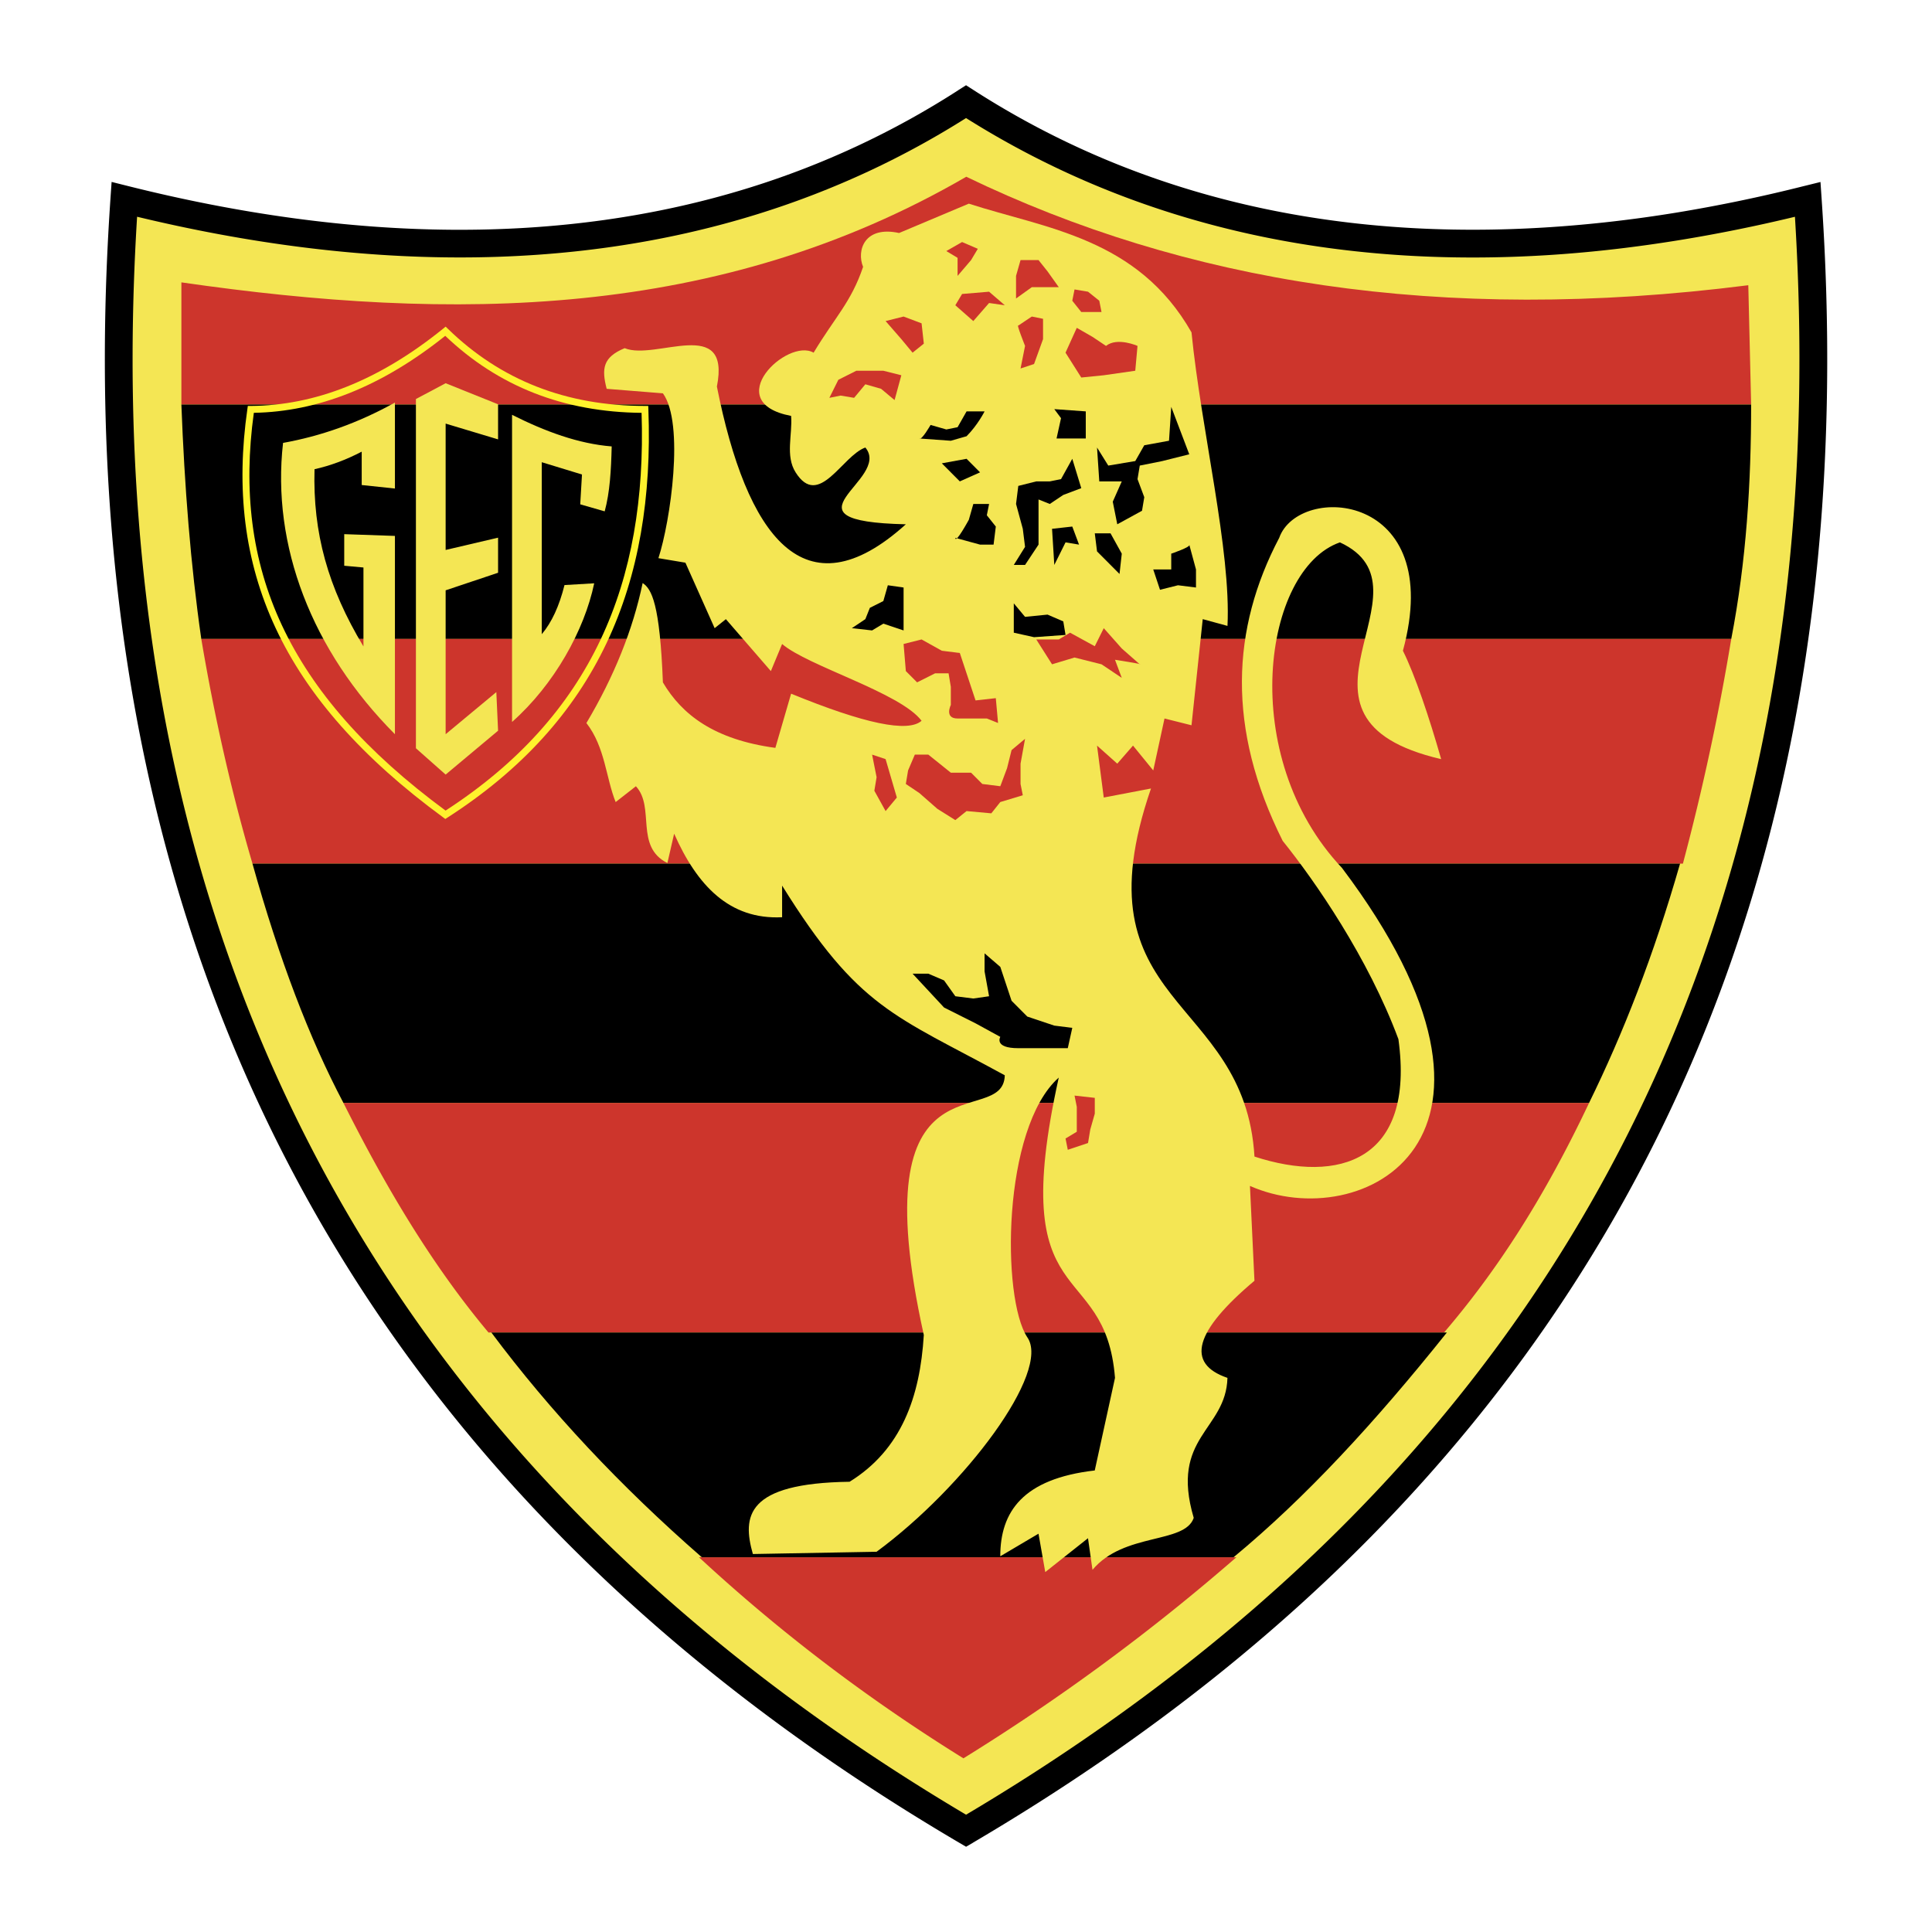 <svg xmlns="http://www.w3.org/2000/svg" width="2500" height="2500" viewBox="0 0 192.756 192.756"><path fill-rule="evenodd" clip-rule="evenodd" fill="#fff" d="M0 0h192.756v192.756H0V0z"/><path d="M95.61 9l-.001-.002.029-.019-.001-.001c-.005.003-.009.006 0 0l.745-.474.746.479c16.951 10.904 36.49 15.075 57.572 13.677 4.15-.275 8.318-.757 12.496-1.438a154.164 154.164 0 0 0 12.82-2.668h.006l.008-.002 1.6-.395.111 1.642c3.521 51.251-9.455 94.637-40.391 128.693-6.02 6.627-12.709 12.891-20.074 18.779-7.352 5.875-15.41 11.4-24.189 16.566v.004l-.008.006-.694.404-.699-.41C50.594 157.318 24.013 120.848 14.484 75.9c-1.856-8.753-3.064-17.804-3.635-27.142-.572-9.35-.511-19.004.172-28.951v-.008l.114-1.649 1.603.402c22.217 5.578 43.253 6.023 62.059.167a85.283 85.283 0 0 0 10.687-4.13A84.76 84.76 0 0 0 95.61 9z"/><path d="M96.383 11.779a87.063 87.063 0 0 1-9.733 5.315 88.182 88.182 0 0 1-11.032 4.259c-18.858 5.872-39.834 5.59-61.94.271-.574 9.261-.598 18.255-.065 26.972.565 9.241 1.752 18.155 3.57 26.732 9.316 43.944 35.247 79.657 79.201 105.725 8.35-4.953 16.069-10.27 23.163-15.941 7.273-5.812 13.857-11.975 19.762-18.477 30.062-33.094 42.855-75.231 39.773-125.008-3.84.925-7.656 1.699-11.445 2.316-4.35.709-8.607 1.206-12.766 1.481-21.34 1.415-41.176-2.75-58.488-13.645zM95.637 8.979c.015-.011.007-.005 0 0zM97.127 11.31c.016-.012.072-.05.014-.012l-.016.008.002.004z" fill="#f4e654"/><path d="M18.097 28.172v12.185h156.614l-.283-11.9c-30.83 3.922-56.271-.331-78.023-10.823C71.65 31.985 45.122 32.075 18.097 28.172z" fill-rule="evenodd" clip-rule="evenodd" fill="#cd352c"/><path d="M20.083 63.749c-1.064-7.393-1.678-15.237-1.986-23.391h156.614c0 7.797-.473 15.595-1.984 23.391H20.083z" fill-rule="evenodd" clip-rule="evenodd"/><path d="M20.083 63.749c1.324 7.852 3.025 15.324 5.107 22.417h142.713a237.203 237.203 0 0 0 4.824-22.417H20.083z" fill-rule="evenodd" clip-rule="evenodd" fill="#cd352c"/><path d="M25.189 86.166c2.648 9.479 5.674 17.438 9.079 23.877h124.271c3.381-6.891 6.455-14.708 9.08-23.877H25.189z" fill-rule="evenodd" clip-rule="evenodd"/><path d="M34.268 110.043c4.161 8.299 8.795 16.125 14.471 22.904h95.332c4.822-5.641 9.645-12.705 14.469-22.904H34.268zM69.734 155.365h53.623a208.49 208.49 0 0 1-27.237 20.064c-9.552-5.929-18.348-12.618-26.386-20.064z" fill-rule="evenodd" clip-rule="evenodd" fill="#cd352c"/><path d="M49.023 132.947c5.863 7.852 12.862 15.324 20.995 22.418h53.056c7.186-5.943 14.09-13.422 21.279-22.418h-95.33z" fill-rule="evenodd" clip-rule="evenodd"/><path d="M25.023 40.5c3.192-.02 6.386-.65 9.582-1.924 3.205-1.276 6.412-3.199 9.619-5.795l.238-.193.219.213c2.636 2.567 5.592 4.492 8.866 5.774 3.276 1.283 6.875 1.925 10.796 1.924h.333l.013.333c.325 8.733-.94 16.506-4.161 23.306-3.224 6.805-8.402 12.625-15.9 17.443l-.199.128-.191-.14C36.1 75.605 30.644 69.388 27.504 62.674c-3.146-6.725-3.963-13.936-2.821-21.879l.042-.295h.298zm9.836-1.282c-3.177 1.266-6.355 1.913-9.534 1.969-1.062 7.697-.244 14.686 2.802 21.197 3.065 6.554 8.39 12.638 16.327 18.489 7.278-4.72 12.312-10.401 15.451-17.028 3.13-6.607 4.382-14.164 4.105-22.656-3.877-.036-7.449-.693-10.713-1.972-3.269-1.281-6.228-3.185-8.875-5.711-3.188 2.548-6.376 4.443-9.563 5.712z" fill="#fff22d"/><path fill-rule="evenodd" clip-rule="evenodd" fill="#f4e654" d="M41.496 39.811l2.965-1.576 5.232 2.101v3.501l-5.232-1.575v12.607l5.232-1.226v3.501l-5.232 1.752v14.357l5.058-4.203.174 3.853-5.232 4.377-2.965-2.626V39.811zM36.089 48.391l3.313.35v-8.579c-3.721 2.072-7.44 3.357-11.162 4.027-1.163 10.213 2.849 20.718 11.162 29.064V53.468l-5.058-.175v3.151l1.918.175v7.879c-3.546-5.895-5.057-11.323-4.882-17.684 1.57-.35 3.14-.933 4.708-1.751v3.328h.001zM51.088 41.387c3.313 1.664 6.627 2.889 9.941 3.152-.06 2.391-.177 4.55-.698 6.478l-2.441-.7.175-2.976-4.012-1.226v17.158c.988-1.167 1.744-2.801 2.268-4.902l2.964-.175c-.976 4.667-3.971 10.094-8.197 13.833V41.387z"/><path d="M60.528 38.792c-.524-2.027-.375-3.153 1.795-4.056 3.067 1.277 10.622-3.304 9.201 3.83 2.957 14.871 8.707 22.907 18.851 13.743-13.24-.3-1.347-4.431-4.039-7.66-2.319.826-4.639 6.158-6.958 2.479-1.047-1.653-.299-3.755-.449-5.633-7.182-1.363-.375-7.836 2.245-6.308 2.172-3.606 3.741-5.033 4.937-8.561-.674-1.651.149-4.13 3.59-3.379l6.957-2.929c7.63 2.479 16.832 3.379 22.218 12.841.973 9.763 3.963 21.778 3.59 29.288l-2.469-.676-1.121 10.589-2.693-.676-1.123 5.182-2.02-2.479-1.57 1.803-2.02-1.803.672 5.182 4.713-.901c-7.555 21.928 9.352 20.426 10.324 36.723 8.412 2.746 16.037.439 14.361-11.715-3.029-8.142-8.312-15.765-11.547-19.786-5.631-11.243-5.098-21.182-.346-30.229 1.955-5.49 16.676-4.632 12.342 11.264 1.197 2.403 2.617 6.608 3.816 10.814-17.734-4.129-.055-16.972-10.1-21.627-7.668 2.664-10.316 21.347.205 32.481 20.492 27.191 1.941 36.654-9.182 31.726l.449 9.463c-5.984 5.031-6.883 8.26-2.693 9.688-.15 5.256-5.76 5.857-3.365 13.969-.898 2.627-6.959 1.426-10.1 5.182l-.449-3.154-4.264 3.379-.674-3.83-3.814 2.254c-.002-4.432 2.242-7.736 9.426-8.562l2.02-9.236c-.973-12.24-10.922-6.008-5.611-29.963-5.672 5.062-5.707 22.037-3.141 25.908 2.393 3.416-6.21 14.906-15.036 21.402l-12.343.225c-1.064-3.76-.703-7.068 9.65-7.209 5.161-3.191 7.031-8.449 7.405-14.645-6.443-29.094 7.923-20.266 8.08-25.908-10.987-6.008-14.562-6.609-22.217-18.924v3.154c-5.275.264-8.492-3.191-10.772-8.336l-.673 2.93c-3.291-1.653-1.197-5.558-3.142-7.661l-2.02 1.577c-.972-2.402-1.047-5.482-2.918-7.885 2.769-4.656 4.638-9.312 5.611-13.968.898.589 1.721 2.083 2.02 9.913 1.907 3.23 5.124 5.707 11.221 6.533l1.571-5.407c7.331 3.004 11.669 3.904 13.016 2.704-2.114-2.808-11.354-5.455-13.914-7.66l-1.122 2.703-4.488-5.182-1.121.899-2.917-6.533-2.693-.451c1.197-3.679 2.618-13.442.449-16.446l-5.611-.45z" fill-rule="evenodd" clip-rule="evenodd" fill="#f4e654"/><path d="M91.048 97.143l3.142 3.379 3.142 1.576 2.469 1.352s-.672 1.127 1.795 1.127h4.937l.449-2.027-1.795-.225-2.693-.902-1.57-1.576-1.123-3.38-1.57-1.352v1.802l.449 2.479-1.572.225-1.794-.225-1.123-1.578-1.571-.674h-1.572v-.001z" fill-rule="evenodd" clip-rule="evenodd"/><path fill-rule="evenodd" clip-rule="evenodd" fill="#cd352c" d="M107.207 109.307l2.02.226v1.576l-.45 1.579-.224 1.351-2.02.676-.224-1.127 1.123-.676V110.434l-.225-1.127zM102.27 73.711l-1.346 1.127-.449 1.802-.674 1.802-1.795-.225-1.123-1.126h-2.019l-2.244-1.802h-1.347l-.673 1.577-.225 1.351 1.347.902 1.796 1.576 1.795 1.127 1.122-.901 2.469.225.897-1.127 2.244-.675-.225-1.127V76.19l.45-2.479zM88.356 75.739l1.122 3.83-1.122 1.352-1.122-2.028.224-1.351-.449-2.253 1.347.45zM113.715 66.277L111.92 64.7l-1.797-2.027-.896 1.802-2.469-1.352-1.123.676h-2.244l1.572 2.478 2.244-.676 2.691.676 2.021 1.352-.674-1.803c.001 0 2.919.451 2.47.451z"/><path fill-rule="evenodd" clip-rule="evenodd" d="M84.989 62.672l2.02.226 1.122-.676 2.02.676v-4.281l-1.571-.225-.449 1.576-1.346.677-.449 1.126-1.347.901z"/><path d="M90.151 64.25l.225 2.703 1.122 1.126 1.795-.901h1.347l.224 1.352v1.802s-.673 1.352.673 1.352h2.918l1.121.45-.225-2.479-2.02.226-.897-2.703-.673-2.028-1.795-.226-2.02-1.126-1.795.452z" fill-rule="evenodd" clip-rule="evenodd" fill="#cd352c"/><path fill-rule="evenodd" clip-rule="evenodd" d="M106.309 63.348l-.225-1.351-1.57-.677-2.244.225-1.124-1.351v2.929l2.022.45 3.141-.225z"/><path fill-rule="evenodd" clip-rule="evenodd" fill="#cd352c" d="M82.746 39.692l.897-1.801 1.795-.902h2.693l1.796.451-.674 2.477-1.346-1.125-1.571-.451-1.122 1.351-1.347-.225-1.121.225zM90.151 31.582l1.795.676.224 2.028-1.122.901-1.121-1.352-1.571-1.802 1.795-.451zM113.49 34.511l-.225 2.478-3.143.451-2.244.226-1.57-2.479 1.123-2.478 1.57.901 1.346.901c1.124-.901 3.143 0 3.143 0zM101.371 29.78l1.572-1.127h2.692l-1.121-1.576-.899-1.127h-1.795l-.449 1.577v2.253zM95.537 27.527l1.346-1.577.674-1.127-1.571-.675-1.571.9 1.122.677v1.802zM95.313 30.456l1.794 1.577 1.573-1.803 1.57.226-1.57-1.352-2.694.226-.673 1.126zM101.596 32.483l1.348-.901 1.121.225v2.028l-.896 2.479-1.348.45.449-2.252c0-.001-.899-2.254-.674-2.029z"/><path fill-rule="evenodd" clip-rule="evenodd" d="M105.188 40.819l3.14.225v2.704h-2.916l.447-2.028-.671-.901zM91.722 43.748l3.142.226 1.571-.451c1.122-1.126 1.796-2.478 1.796-2.478h-1.796l-.897 1.577-1.122.226-1.571-.451c-.001-.001-.899 1.576-1.123 1.351zM95.313 53.661l2.468.676h1.348l.223-1.802-.896-1.126.225-1.126h-1.572l-.449 1.577c-.001-.002-1.347 2.476-1.347 1.801zM106.982 45.775l.897 2.929-1.795.676-1.346.901-1.123-.45v4.505l-1.345 2.028h-1.124l1.124-1.802-.225-1.802-.674-2.479.225-1.802 1.795-.451h1.347l1.121-.225 1.123-2.028zM105.188 56.364l-.225-3.604 2.019-.226.674 1.802-1.347-.225-1.121 2.253zM118.652 54.336l.672 2.479v1.802l-1.795-.225-1.795.451-.674-2.027h1.795v-1.577c0-.001 2.022-.677 1.797-.903zM111.471 52.309l-.45-2.253.899-2.028h-2.244l-.225-3.379 1.121 1.802 2.694-.45.898-1.577 2.469-.451.222-3.379 1.797 4.731-2.693.676-2.244.45-.225 1.352.674 1.802-.225 1.352-2.468 1.352z"/><path fill-rule="evenodd" clip-rule="evenodd" fill="#cd352c" d="M107.879 31.131h2.019l-.222-1.126-1.123-.901-1.346-.226-.225 1.127.897 1.126z"/><path fill-rule="evenodd" clip-rule="evenodd" d="M93.966 46.226l1.795 1.802 2.02-.901-1.346-1.352-2.469.451zM109.227 53.21l.224 1.802 2.244 2.253.225-2.027-1.123-2.028h-1.57z"/></svg>